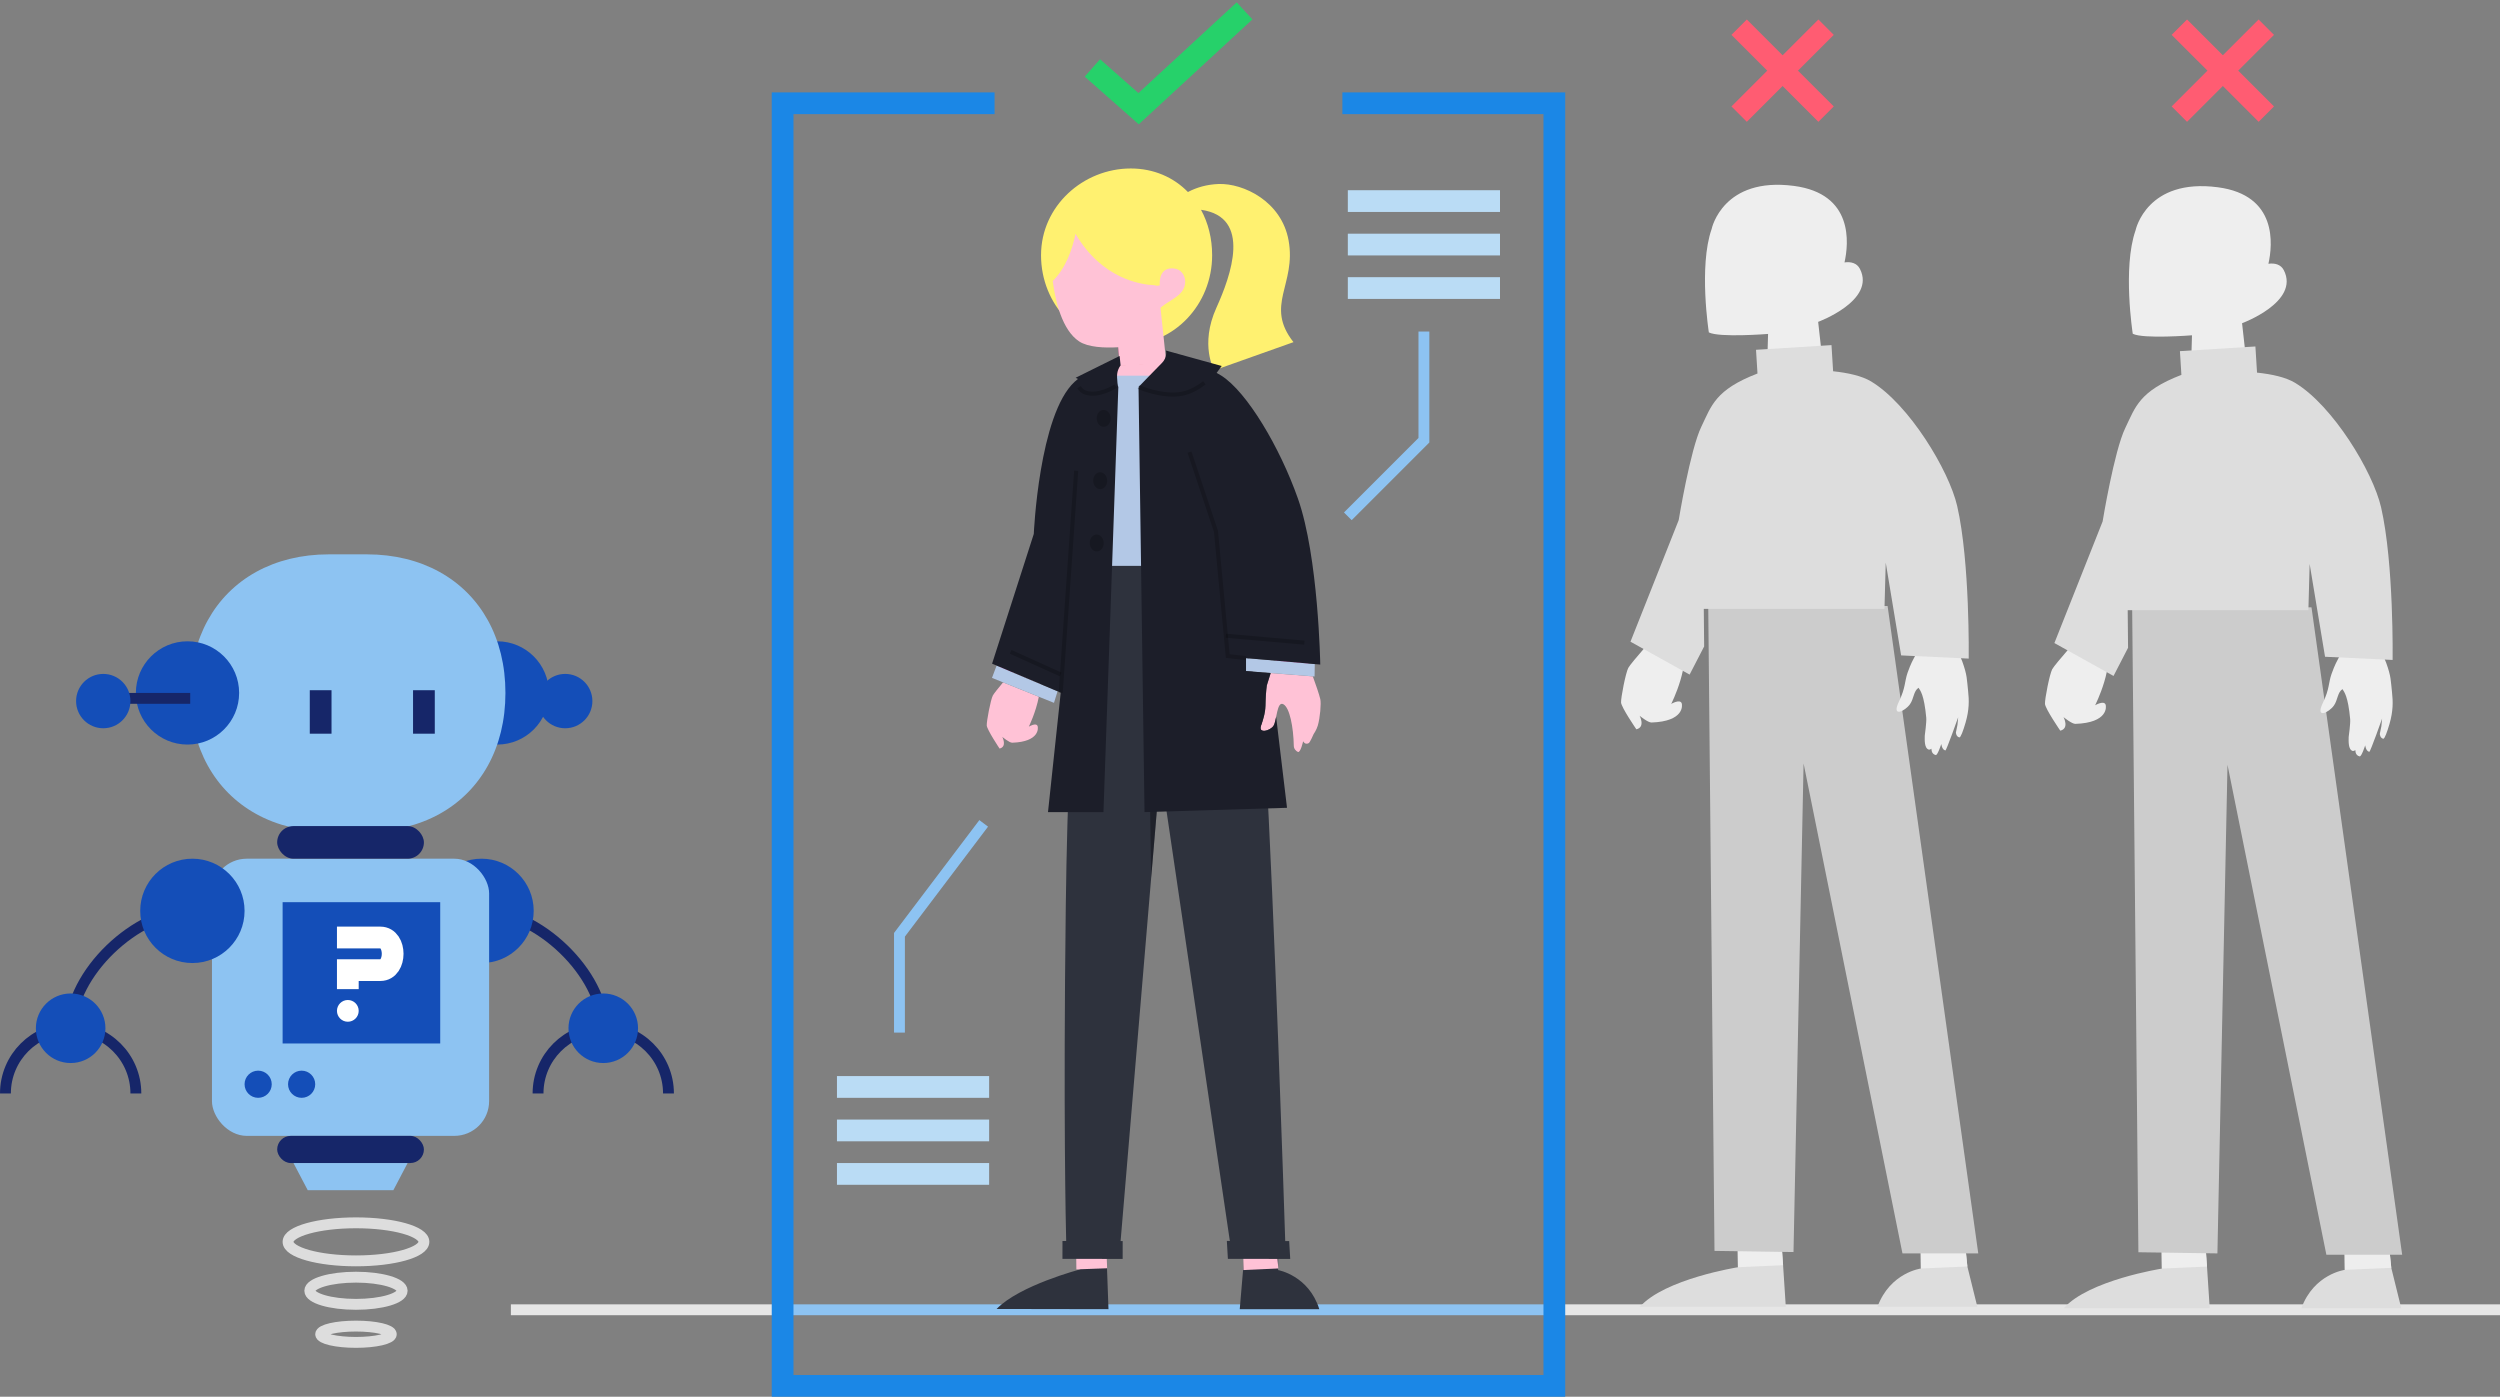 <?xml version="1.0" encoding="UTF-8"?>
<svg width="460px" height="257px" viewBox="0 0 460 257" version="1.1" xmlns="http://www.w3.org/2000/svg" xmlns:xlink="http://www.w3.org/1999/xlink">
    <rect x="0" y="0" width="460" height="257" fill="#808080" stroke="none"/>
    <!-- Generator: Sketch 62 (91390) - https://sketch.com -->
    <title>audience-tech</title>
    <desc>Created with Sketch.</desc>
    <g id="Audience" stroke="none" stroke-width="1" fill="none" fill-rule="evenodd">
        <g id="Audience-02" transform="translate(-47, -27)">
            <g id="audience-tech">
                <line x1="333" y1="268" x2="507" y2="268" id="baseline-men" stroke="#E6E6E6" stroke-width="2"></line>
                <line x1="141" y1="268" x2="191" y2="268" id="baseline-left" stroke="#E6E6E6" stroke-width="2"></line>
                <line x1="191" y1="268" x2="333" y2="268" id="baseline-woman" stroke="#8DC3F2" stroke-width="2"></line>
                <g id="generic-man-2" transform="translate(378, 165) scale(-1, 1) translate(-378, -165) translate(345, 61)" fill-rule="nonzero">
                    <path d="M49.062,8.148 C51.469,15.025 49.572,27.162 49.572,27.162 C47.651,28.157 38.675,27.444 38.675,27.444 L38.675,27.444 L38.889,34.816 L28.377,34.905 L29.46,25.223 C29.46,25.223 18.793,21.298 21.776,15.47 C22.323,14.402 23.431,14.12 24.609,14.285 L24.612,14.295 C23.825,10.773 22.901,1.653 33.919,0.207 C46.933,-1.502 49.019,7.947 49.062,8.148 Z" id="Combined-Shape" fill="#EEEEEE"></path>
                    <g id="man-legs" transform="translate(0, 77.5)">
                        <g id="Shoes" transform="translate(0.166, 111.73)" fill="#DDDDDD">
                            <path d="M44.124,3.915 L44.054,9.943 C44.054,9.943 57.535,12.072 62.105,17.232 L35.246,17.232 L36.371,1.77635684e-14 L44.124,3.915 Z M10.464,3.407 L10.394,10.178 C10.394,10.178 16.072,10.921 18.383,17.232 L0,17.232 L1.839,9.803 L2.558,3.031 L10.464,3.407 Z"></path>
                        </g>
                        <g id="Legs-skin" transform="translate(1.984, 112.801)" fill="#EEEEEE">
                            <path d="M34.553,0.508 L42.305,2.843 L42.236,8.871 L33.928,8.497 L34.553,0.508 Z M0.893,1.42108547e-14 L8.645,2.336 L8.575,9.106 L0.02,8.732 L0.893,1.42108547e-14 Z" id="Skin"></path>
                        </g>
                        <g id="Pants" transform="translate(0, -0)" fill="#CCCCCC">
                            <polygon points="32.14 28.972 13.948 119.124 7.44047619e-05 119.124 16.684 0 49.683 0 48.534 118.664 44.254 118.725 36.104 118.847 36.074 118.847 33.996 118.876"></polygon>
                        </g>
                    </g>
                    <g id="man-body" transform="translate(1.75, 29.5)">
                        <g id="Hands" transform="translate(-0, 52.457)" fill="#EEEEEE">
                            <path d="M52.783,1.877 C53.423,0.411 56.791,1.77635684e-15 56.791,1.77635684e-15 C56.791,1.77635684e-15 62.165,6.016 62.645,6.934 C63.126,7.853 64.016,12.4 63.974,13.299 C63.931,14.197 61.16,18.235 61.16,18.235 C59.44,17.825 60.563,15.74 60.563,15.74 C60.563,15.74 59.023,17.007 58.383,16.985 C52.352,16.785 52.675,13.816 52.818,13.445 C53.139,12.61 54.748,13.565 54.748,13.565 C54.748,13.565 50.949,6.069 52.783,1.877 Z M9.017,3.086 L10.11,5.174 C10.11,5.174 10.668,6.135 11.252,7.813 C11.836,9.492 11.593,10.518 12.856,13.154 C14.29,16.146 11.725,14.912 10.806,13.606 C10.088,12.587 10.169,11.209 9.239,10.592 C8.927,11.092 8.215,11.808 7.817,16.125 C7.746,16.899 8.095,19.41 8.095,19.41 C8.103,20.163 8.199,21.732 7.347,21.972 C7.136,22.031 6.861,21.796 6.861,21.796 C6.861,21.796 6.944,22.778 6.073,22.974 C5.731,23.051 5.052,20.93 5.052,20.93 C5.052,20.93 4.948,22.007 4.298,22.127 C4.114,22.161 1.945,16.018 1.945,16.018 L2.075,17.405 L2.363,18.826 C2.363,18.826 2.34,19.591 1.729,19.726 C1.487,19.78 1.021,18.504 0.585,17.003 C-0.094,14.668 -0.08,12.913 0.12,11.168 C0.361,9.058 0.253,8.35 1.187,5.764 C1.572,4.697 2.411,3.084 2.856,2.397 L9.017,3.086 Z"></path>
                        </g>
                        <g id="Sweater" fill="#DDDDDD">
                            <path d="M24.957,4.812 L25.256,0 L39.143,0.862 L38.872,5.227 C46.666,8.229 47.339,11.16 49.205,15.014 C51.248,19.234 53.367,32.196 53.367,32.196 L62.242,54.571 L51.362,60.626 L48.687,55.445 L48.754,48.53 L15.507,48.529 L15.275,40.014 L12.442,57.094 L0.007,57.681 C0.007,57.681 -0.239,39.893 2.129,29.603 C3.636,23.048 11.001,10.869 17.975,6.68 C19.678,5.658 22.234,5.097 24.957,4.812 L24.957,4.812 Z"></path>
                        </g>
                    </g>
                </g>
                <g id="generic-man-1" transform="translate(456, 165.25) scale(-1, 1) translate(-456, -165.25) translate(423, 61.25)" fill-rule="nonzero">
                    <path d="M49.062,8.148 C51.469,15.025 49.572,27.162 49.572,27.162 C47.651,28.157 38.675,27.444 38.675,27.444 L38.675,27.444 L38.889,34.816 L28.377,34.905 L29.46,25.223 C29.46,25.223 18.793,21.298 21.776,15.47 C22.323,14.402 23.431,14.12 24.609,14.285 L24.612,14.295 C23.825,10.773 22.901,1.653 33.919,0.207 C46.933,-1.502 49.019,7.947 49.062,8.148 Z" id="Combined-Shape" fill="#EEEEEE"></path>
                    <g id="man-legs" transform="translate(0, 77.5)">
                        <g id="Shoes" transform="translate(0.166, 111.73)" fill="#DDDDDD">
                            <path d="M44.124,3.915 L44.054,9.943 C44.054,9.943 57.535,12.072 62.105,17.232 L35.246,17.232 L36.371,1.77635684e-14 L44.124,3.915 Z M10.464,3.407 L10.394,10.178 C10.394,10.178 16.072,10.921 18.383,17.232 L0,17.232 L1.839,9.803 L2.558,3.031 L10.464,3.407 Z"></path>
                        </g>
                        <g id="Legs-skin" transform="translate(1.984, 112.801)" fill="#EEEEEE">
                            <path d="M34.553,0.508 L42.305,2.843 L42.236,8.871 L33.928,8.497 L34.553,0.508 Z M0.893,1.42108547e-14 L8.645,2.336 L8.575,9.106 L0.02,8.732 L0.893,1.42108547e-14 Z" id="Skin"></path>
                        </g>
                        <g id="Pants" transform="translate(0, -0)" fill="#CCCCCC">
                            <polygon points="32.14 28.972 13.948 119.124 7.44047619e-05 119.124 16.684 0 49.683 0 48.534 118.664 44.254 118.725 36.104 118.847 36.074 118.847 33.996 118.876"></polygon>
                        </g>
                    </g>
                    <g id="man-body" transform="translate(1.75, 29.5)">
                        <g id="Hands" transform="translate(-0, 52.457)" fill="#EEEEEE">
                            <path d="M52.783,1.877 C53.423,0.411 56.791,1.77635684e-15 56.791,1.77635684e-15 C56.791,1.77635684e-15 62.165,6.016 62.645,6.934 C63.126,7.853 64.016,12.4 63.974,13.299 C63.931,14.197 61.16,18.235 61.16,18.235 C59.44,17.825 60.563,15.74 60.563,15.74 C60.563,15.74 59.023,17.007 58.383,16.985 C52.352,16.785 52.675,13.816 52.818,13.445 C53.139,12.61 54.748,13.565 54.748,13.565 C54.748,13.565 50.949,6.069 52.783,1.877 Z M9.017,3.086 L10.11,5.174 C10.11,5.174 10.668,6.135 11.252,7.813 C11.836,9.492 11.593,10.518 12.856,13.154 C14.29,16.146 11.725,14.912 10.806,13.606 C10.088,12.587 10.169,11.209 9.239,10.592 C8.927,11.092 8.215,11.808 7.817,16.125 C7.746,16.899 8.095,19.41 8.095,19.41 C8.103,20.163 8.199,21.732 7.347,21.972 C7.136,22.031 6.861,21.796 6.861,21.796 C6.861,21.796 6.944,22.778 6.073,22.974 C5.731,23.051 5.052,20.93 5.052,20.93 C5.052,20.93 4.948,22.007 4.298,22.127 C4.114,22.161 1.945,16.018 1.945,16.018 L2.075,17.405 L2.363,18.826 C2.363,18.826 2.34,19.591 1.729,19.726 C1.487,19.78 1.021,18.504 0.585,17.003 C-0.094,14.668 -0.08,12.913 0.12,11.168 C0.361,9.058 0.253,8.35 1.187,5.764 C1.572,4.697 2.411,3.084 2.856,2.397 L9.017,3.086 Z"></path>
                        </g>
                        <g id="Sweater" fill="#DDDDDD">
                            <path d="M24.957,4.812 L25.256,0 L39.143,0.862 L38.872,5.227 C46.666,8.229 47.339,11.16 49.205,15.014 C51.248,19.234 53.367,32.196 53.367,32.196 L62.242,54.571 L51.362,60.626 L48.687,55.445 L48.754,48.53 L15.507,48.529 L15.275,40.014 L12.442,57.094 L0.007,57.681 C0.007,57.681 -0.239,39.893 2.129,29.603 C3.636,23.048 11.001,10.869 17.975,6.68 C19.678,5.658 22.234,5.097 24.957,4.812 L24.957,4.812 Z"></path>
                        </g>
                    </g>
                </g>
                <g id="bot" transform="translate(48, 129)">
                    <circle id="Oval-Copy-9" fill="#144EB8" transform="translate(90.5, 25.5) scale(-1, 1) translate(-90.5, -25.5) " cx="90.5" cy="25.5" r="9.5"></circle>
                    <circle id="Oval-Copy-10" fill="#144EB8" transform="translate(103, 27) scale(-1, 1) translate(-103, -27) " cx="103" cy="27" r="5"></circle>
                    <path d="M59.5,-2.7554553e-16 L66.5,2.7554553e-16 C71.568,-6.55482034e-16 76.091,1.144 79.869,3.232 C83.647,5.321 86.679,8.353 88.768,12.131 C90.856,15.909 92,20.432 92,25.5 C92,30.568 90.856,35.091 88.768,38.869 C86.679,42.647 83.647,45.679 79.869,47.768 C76.091,49.856 71.568,51 66.5,51 L59.5,51 C54.432,51 49.909,49.856 46.131,47.768 C42.353,45.679 39.321,42.647 37.232,38.869 C35.144,35.091 34,30.568 34,25.5 C34,20.432 35.144,15.909 37.232,12.131 C39.321,8.353 42.353,5.321 46.131,3.232 C49.909,1.144 54.432,6.55482034e-16 59.5,-2.7554553e-16 Z" id="Rectangle-Copy-8" fill="#8DC3F2"></path>
                    <circle id="Oval-Copy-11" fill="#144EB8" cx="33.5" cy="25.5" r="9.5"></circle>
                    <g id="Group-2-Copy-2" transform="translate(100, 78) scale(-1, 1) translate(-100, -78) translate(78, 56)">
                        <path d="M12,31.2 C12,21.2 24,9.6 34.4,9.6" id="Path-3" stroke="#162669" stroke-width="2"></path>
                        <path d="M24,43.2 C24,36.573 18.627,31.2 12,31.2 C5.373,31.2 0,36.573 0,43.2" id="Path" stroke="#162669" stroke-width="2"></path>
                        <circle id="Oval-Copy" fill="#144EB8" cx="34.4" cy="9.6" r="9.6"></circle>
                        <circle id="Oval" fill="#144EB8" cx="12" cy="31.2" r="6.4"></circle>
                    </g>
                    <rect id="Rectangle-Copy-9" fill="#162669" x="56" y="25" width="4" height="8"></rect>
                    <rect id="Rectangle-Copy-10" fill="#162669" x="75" y="25" width="4" height="8"></rect>
                    <rect id="Rectangle-Copy-11" fill="#8DC3F2" x="38" y="56" width="51" height="51" rx="6.4"></rect>
                    <rect id="Rectangle-Copy-13" fill="#144EB8" x="51" y="64" width="29" height="26"></rect>
                    <rect id="Rectangle-Copy-16" fill="#162669" x="50" y="50" width="27" height="6" rx="3"></rect>
                    <rect id="Rectangle-Copy-19" fill="#162669" x="50" y="107" width="27" height="5" rx="2.5"></rect>
                    <g id="Group-2-Copy-3" transform="translate(0, 56)">
                        <path d="M12,31.2 C12,21.2 24,9.6 34.4,9.6" id="Path-3" stroke="#162669" stroke-width="2"></path>
                        <path d="M24,43.2 C24,36.573 18.627,31.2 12,31.2 C5.373,31.2 0,36.573 0,43.2" id="Path" stroke="#162669" stroke-width="2"></path>
                        <circle id="Oval-Copy" fill="#144EB8" cx="34.4" cy="9.6" r="9.6"></circle>
                        <circle id="Oval" fill="#144EB8" cx="12" cy="31.2" r="6.4"></circle>
                    </g>
                    <circle id="Oval-Copy-13" fill="#144EB8" cx="46.5" cy="97.5" r="2.5"></circle>
                    <circle id="Oval-Copy-14" fill="#144EB8" cx="54.5" cy="97.5" r="2.5"></circle>
                    <polygon id="Rectangle-Copy-20" fill="#8DC3F2" points="53 112 74 112 71.375 117 55.625 117"></polygon>
                    <ellipse id="Oval-Copy-15" stroke="#DDDDDD" stroke-width="2" cx="64.5" cy="126.5" rx="12.5" ry="3.5"></ellipse>
                    <ellipse id="Oval-Copy-16" stroke="#DDDDDD" stroke-width="2" cx="64.5" cy="135.5" rx="8.5" ry="2.5"></ellipse>
                    <ellipse id="Oval-Copy-17" stroke="#DDDDDD" stroke-width="2" cx="64.5" cy="143.5" rx="6.5" ry="1.5"></ellipse>
                    <line x1="18" y1="26.5" x2="34" y2="26.5" id="Path-2-Copy" stroke="#162669" stroke-width="2"></line>
                    <circle id="Oval-Copy-12" fill="#144EB8" cx="18" cy="27" r="5"></circle>
                    <path d="M61,70.5 L69,70.5 C72,70.5 72,76.5 69,76.5 L63,76.5 L63,80" id="Path-12" stroke="#FFFFFF" stroke-width="4"></path>
                    <circle id="Oval" fill="#FFFFFF" cx="63" cy="84" r="2"></circle>
                </g>
                <g id="woman-legs" transform="translate(259.75, 200) scale(-1, 1) translate(-259.75, -200) translate(229.75, 130.5)">
                    <g id="Shoes" transform="translate(-0, 122.38)" fill="#2E323D" fill-rule="nonzero">
                        <path d="M7.521,1.144 L13.356,1.017 L14.002,7.516 L14.636,15.007 L7.10542736e-15,15.007 C1.951,8.79 7.58,7.813 7.58,7.813 L7.521,1.144 Z M44.608,2.448 L44.008,7.688 C44.008,7.688 55.176,10.616 59.375,14.971 L38.788,15.007 L39.334,-7.10542736e-15 L44.608,2.448 Z"></path>
                    </g>
                    <g id="Skin-color" transform="translate(7.535, 121.768)" fill="#FFC2D6" fill-rule="nonzero">
                        <path d="M0.762,-1.42108547e-14 L6.454,2 L6.422,8.426 L-8.8817842e-14,8.128 L0.762,-1.42108547e-14 Z M31.678,1.752 L37.21,3.951 L37.163,8.301 L31.508,8.093 L31.678,1.752 Z" id="Skin"></path>
                    </g>
                    <g id="Pants" transform="translate(5.121, 0)" fill="#2E323D" fill-rule="nonzero">
                        <path d="M1.147,124.855 C1.408,116.727 3.093,65.386 4.824,34.841 C6.024,13.67 15.002,2.014 16.687,2.43852459e-05 L38.081,2.43852459e-05 C38.12,0.27 40.999,20.654 41.526,63.306 C41.999,101.504 41.512,122.382 41.451,124.838 L41.451,124.839 L42.134,124.838 L42.138,128.126 L31.06,128.144 L31.056,124.856 L31.438,124.855 L31.438,124.855 L25.812,58.012 L24.127,38.007 L11.337,124.838 L11.337,124.838 L11.89,124.837 L11.697,128.126 L0.228,128.144 L0.421,124.856 L1.147,124.855 L1.147,124.855 Z"></path>
                    </g>
                    <polygon id="Fill-17" fill="#0A0A0F" opacity="0.398" points="29.248 38.007 31.55 18.437 30.933 58.012"></polygon>
                </g>
                <g id="woman-head" transform="translate(261.5, 78.5) scale(-1, 1) translate(-261.5, -78.5) translate(238, 58)">
                    <path d="M17.014,7.601 C7.587,8.916 11.536,19.773 14.186,25.635 C17.296,32.516 14.572,37.13 14.572,37.13 L2.5e-05,31.956 C5.348,25.155 -0.558,21.367 0.896,13.258 C2.2,5.984 9.28,2.702 13.753,2.856 C15.985,2.934 17.813,3.509 19.259,4.246 C19.314,4.274 19.367,4.304 19.416,4.336 C22.059,1.622 25.717,0 29.944,0 C38.638,0 46.449,6.859 46.449,15.967 C46.449,25.075 39.401,32.458 30.707,32.458 C22.014,32.458 14.966,25.075 14.966,15.967 C14.966,12.854 15.7,10.004 17.014,7.601 L17.014,7.601 Z" id="Hair" fill="#FFF170" fill-rule="nonzero"></path>
                    <path d="M32.245,32.894 C32.245,32.894 29.013,32.989 27.635,32.237 L32.074,35.023 L32.245,32.894 Z" id="Fill-5" fill="#CF3E83"></path>
                    <g id="Face-color" transform="translate(19.925, 11.979)" fill="#FFC2D6" fill-rule="nonzero">
                        <path d="M19.525,19.831 C17.878,20.926 14.877,21.061 12.32,20.914 L11.735,28.176 L3.39,24.741 C3.39,24.741 4.192,16.726 4.54,13.654 C2.863,12.134 0.005,11.429 5.68434189e-14,8.846 C5.68434189e-14,7.951 0.522,6.404 2.453,6.399 C5.043,6.396 4.673,9.501 4.673,9.501 C4.993,9.626 5.315,9.619 5.636,9.504 C8.201,9.398 15.334,8.324 20.184,0.037 C20.75,2.826 21.926,6.303 24.372,8.731 C23.887,12.482 22.63,17.767 19.525,19.831 Z" id="Face"></path>
                    </g>
                </g>
                <g id="woman-jacket" transform="translate(259, 134) scale(-1, 1) translate(-259, -134) translate(228, 91.5)">
                    <path d="M54.326,59.602 C54.326,59.602 44.617,44.087 44.133,40.239 C43.62,36.162 44.08,30.897 44.08,30.897 L50.636,26.994 L52.295,36.699 L59.369,58.902" id="Fill-1" fill="#E576C6"></path>
                    <path d="M2.264,58.716 C2.264,58.716 1.957,36.228 3.386,32.524 C4.814,28.821 7.401,23.856 7.401,23.856 L15.07,28.983 L10.956,35.644 L8.121,58.364" id="Fill-8" fill="#E576C6"></path>
                    <path d="M37.227,6.715 L38.374,39.495 L33.049,39.415 L33.509,6.838 L33.324,6.703 L33.517,6.715 C33.517,6.715 30.502,3.59 29.332,2.415 C30.102,2.468 30.862,2.525 31.609,2.565 C33.644,2.67 35.379,2.74 36.897,2.855 C37.087,3.113 37.509,3.815 37.459,4.94 C37.417,5.858 37.349,6.303 37.299,6.518 C37.264,6.668 37.237,6.705 37.229,6.713 L37.227,6.715 Z" id="Fill-10" fill="#CE3D29"></path>
                    <line x1="24.133" y1="20.256" x2="19.261" y2="27.638" id="Stroke-14" stroke="#FF9929" stroke-width="0.75"></line>
                    <g id="Skin-color" transform="translate(0, 2)" fill="#FFC2D6" fill-rule="nonzero">
                        <path d="M56.828,57.149 L51.631,59.34 C51.644,58.544 51.767,57.786 52.049,57.123 C52.587,55.859 55.412,55.503 55.412,55.503 C55.412,55.503 56.03,56.214 56.828,57.149 L56.828,57.149 Z M58.436,59.056 C59.354,60.16 60.165,61.171 60.325,61.487 C60.729,62.279 61.475,66.204 61.439,66.979 C61.404,67.754 59.078,71.238 59.078,71.238 C57.636,70.885 58.578,69.085 58.578,69.085 C58.578,69.085 57.285,70.178 56.748,70.16 C51.688,69.987 51.959,67.425 52.079,67.105 C52.348,66.384 53.698,67.208 53.698,67.208 C53.698,67.208 52.392,64.558 51.856,61.703 L58.436,59.056 L58.436,59.056 Z M34.414,5.658 C30.036,5.247 28.085,1.584 27.373,0.184 C28.927,0.166 30.426,0.35 31.879,0.435 C34.798,0.605 37.023,0.682 38.851,1.011 C38.973,1.449 39.88,6.168 34.414,5.658 Z M9.191,57.338 L9.897,59.597 C9.897,59.597 10.086,60.863 10.12,62.342 C10.153,63.822 10.135,64.719 10.965,67.003 C11.543,68.595 9.253,67.946 8.672,67.035 C8.072,66.096 8.065,62.448 6.875,63.073 C5.686,63.697 5.008,67.312 4.939,70.772 C4.928,71.316 4.487,71.724 4.187,71.856 C3.7,72.069 3.222,69.885 3.222,69.885 C3.222,69.885 2.909,70.613 2.2,70.24 C1.949,70.108 1.305,68.596 1.305,68.596 C1.305,68.596 0.769,67.833 0.527,67.01 C0.098,65.557 -0.116,62.908 0.064,62.149 C0.293,61.18 0.911,59.409 1.444,57.953 L9.191,57.338 Z" id="Skin"></path>
                    </g>
                    <g id="Shirt-color" transform="translate(1, 4.619)" fill="#B3C8E6" fill-rule="nonzero">
                        <path d="M28.055,35 L28.055,0 L39.401,0 L39.401,35 L28.055,35 Z M47.409,58.08 L58.627,53.35 L59.478,55.615 L48.068,60.205 L47.409,58.08 Z M0.08,53.07 L12.734,51.974 L12.734,54.359 L0.119,55.359 L0.08,53.07 Z" id="Shirt"></path>
                    </g>
                    <path d="M9.191,59.338 L13.734,58.978 L13.734,56.594 L1.08,57.69 L1.08,57.693 L0.072,57.775 C0.072,57.775 0.389,38 4.184,27.23 C7.504,17.812 13.562,7.585 18.292,4.607 C18.574,4.43 18.857,4.262 19.137,4.11 L18.204,2.842 L28.462,-5e-05 C28.462,-5e-05 28.147,1.232 29.224,2.307 C29.257,2.342 29.294,2.377 29.332,2.415 C30.502,3.59 33.517,6.715 33.517,6.715 L33.324,6.702 L33.509,6.837 L33.049,39.415 L32.409,84.927 L6.189,84.137 L8.193,67.399 C8.331,68.075 8.466,68.714 8.672,69.035 C9.253,69.946 11.543,70.595 10.965,69.003 C10.135,66.719 10.153,65.822 10.12,64.342 C10.086,62.863 9.897,61.597 9.897,61.597 L9.191,59.338 L9.191,59.338 Z M47.827,62.942 L50.169,84.927 L39.964,84.927 L38.374,39.495 L43.444,39.569 L38.374,39.495 L37.227,6.715 L37.229,6.712 C37.237,6.705 37.264,6.667 37.299,6.517 C37.349,6.302 37.416,5.857 37.459,4.94 C37.509,3.815 37.087,3.112 36.897,2.855 C36.842,2.782 36.807,2.745 36.807,2.745 L36.992,1 L45.082,5.007 L44.659,5.23 L43.164,6.024 L44.659,5.23 C44.864,5.39 45.067,5.562 45.267,5.747 C51.827,11.768 52.784,33.748 52.784,33.748 L60.457,57.617 L47.827,62.942 Z M45.159,37.89 L42.709,14.885 L41.087,6.325 L42.954,6.135 L41.087,6.325 L42.709,14.885 L45.159,37.89 Z" id="Coat" fill="#1C1E29" fill-rule="nonzero"></path>
                    <path d="M37.229,6.712 L37.299,6.517 C37.264,6.667 37.237,6.705 37.229,6.712" id="Fill-21" fill="#CE3D29"></path>
                    <path d="M21.392,5.942 C22.563,6.834 23.966,7.647 25.439,7.941 C29.089,8.669 33.517,6.714 33.517,6.714" id="Stroke-24" stroke="#000000" stroke-width="0.75" opacity="0.205"></path>
                    <path d="M44.459,6.741 C44.206,7.146 43.857,7.514 43.382,7.696 C40.923,8.639 37.719,6.552 37.719,6.552" id="Stroke-25" stroke="#000000" stroke-width="0.75" opacity="0.205"></path>
                    <line x1="47.833" y1="62.988" x2="44.982" y2="22.119" id="Stroke-26" stroke="#000000" stroke-width="0.75" opacity="0.201"></line>
                    <path d="M41.851,23.986 C41.825,24.845 41.228,25.525 40.518,25.503 C39.808,25.482 39.253,24.768 39.279,23.908 C39.305,23.049 39.902,22.369 40.612,22.391 C41.322,22.412 41.877,23.126 41.851,23.986" id="Fill-27" fill="#000000" opacity="0.201"></path>
                    <path d="M41.21,12.521 C41.184,13.38 40.588,14.06 39.878,14.038 C39.167,14.017 38.613,13.303 38.639,12.443 C38.664,11.584 39.261,10.904 39.971,10.926 C40.682,10.947 41.236,11.661 41.21,12.521" id="Fill-28" fill="#000000" opacity="0.201"></path>
                    <path d="M42.491,35.45 C42.465,36.31 41.869,36.989 41.158,36.968 C40.448,36.947 39.894,36.232 39.92,35.373 C39.945,34.513 40.542,33.834 41.252,33.855 C41.962,33.877 42.517,34.591 42.491,35.45" id="Fill-29" fill="#000000" opacity="0.201"></path>
                    <polyline id="Stroke-32" stroke="#000000" stroke-width="0.75" opacity="0.197" points="24.133 18.695 19.261 33.273 17.093 56.222 13.734 56.594"></polyline>
                    <line x1="17.447" y1="52.475" x2="2.991" y2="53.747" id="Stroke-33" stroke="#000000" stroke-width="0.75" opacity="0.201"></line>
                    <line x1="47.833" y1="59.602" x2="57.042" y2="55.44" id="Stroke-34" stroke="#000000" stroke-width="0.75" opacity="0.201"></line>
                </g>
                <g id="frame-correct" transform="translate(191, 46)">
                    <rect id="Rectangle-Copy-21" fill="#BADCF5" x="10" y="179" width="28" height="4"></rect>
                    <rect id="Rectangle-Copy-24" fill="#BADCF5" x="104" y="16" width="28" height="4"></rect>
                    <rect id="Rectangle-Copy-22" fill="#BADCF5" x="10" y="187" width="28" height="4"></rect>
                    <rect id="Rectangle-Copy-25" fill="#BADCF5" x="104" y="24" width="28" height="4"></rect>
                    <rect id="Rectangle-Copy-23" fill="#BADCF5" x="10" y="195" width="28" height="4"></rect>
                    <rect id="Rectangle-Copy-26" fill="#BADCF5" x="104" y="32" width="28" height="4"></rect>
                    <polyline id="Path-11" stroke="#8DC3F2" stroke-width="2" points="104 76 118 62 118 42"></polyline>
                    <polyline id="Path" stroke="#1B87E6" stroke-width="4" points="103 0 142 0 142 236 0 236 0 0 39 0"></polyline>
                    <polyline id="Path-8" stroke="#8DC3F2" stroke-width="2" points="37 132.5 21.5 153 21.5 171"></polyline>
                </g>
                <g id="cross-1" transform="translate(367, 32)" stroke="#FF5C72" stroke-width="4">
                    <line x1="0" y1="0" x2="16" y2="16" id="Path-30"></line>
                    <line x1="0" y1="0" x2="16" y2="16" id="Path-30" transform="translate(8, 8) scale(-1, 1) translate(-8, -8) "></line>
                </g>
                <g id="cross-2" transform="translate(448, 32)" stroke="#FF5C72" stroke-width="4">
                    <line x1="0" y1="0" x2="16" y2="16" id="Path-30-Copy"></line>
                    <line x1="0" y1="0" x2="16" y2="16" id="Path-30-Copy-2" transform="translate(8, 8) scale(-1, 1) translate(-8, -8) "></line>
                </g>
                <polyline id="checkmark" stroke="#26D16A" stroke-width="4.267" points="248 39.5 256.5 47 276 29"></polyline>
                <rect id="frame-555x312" x="0" y="0" width="555" height="312"></rect>
            </g>
        </g>
    </g>
</svg>